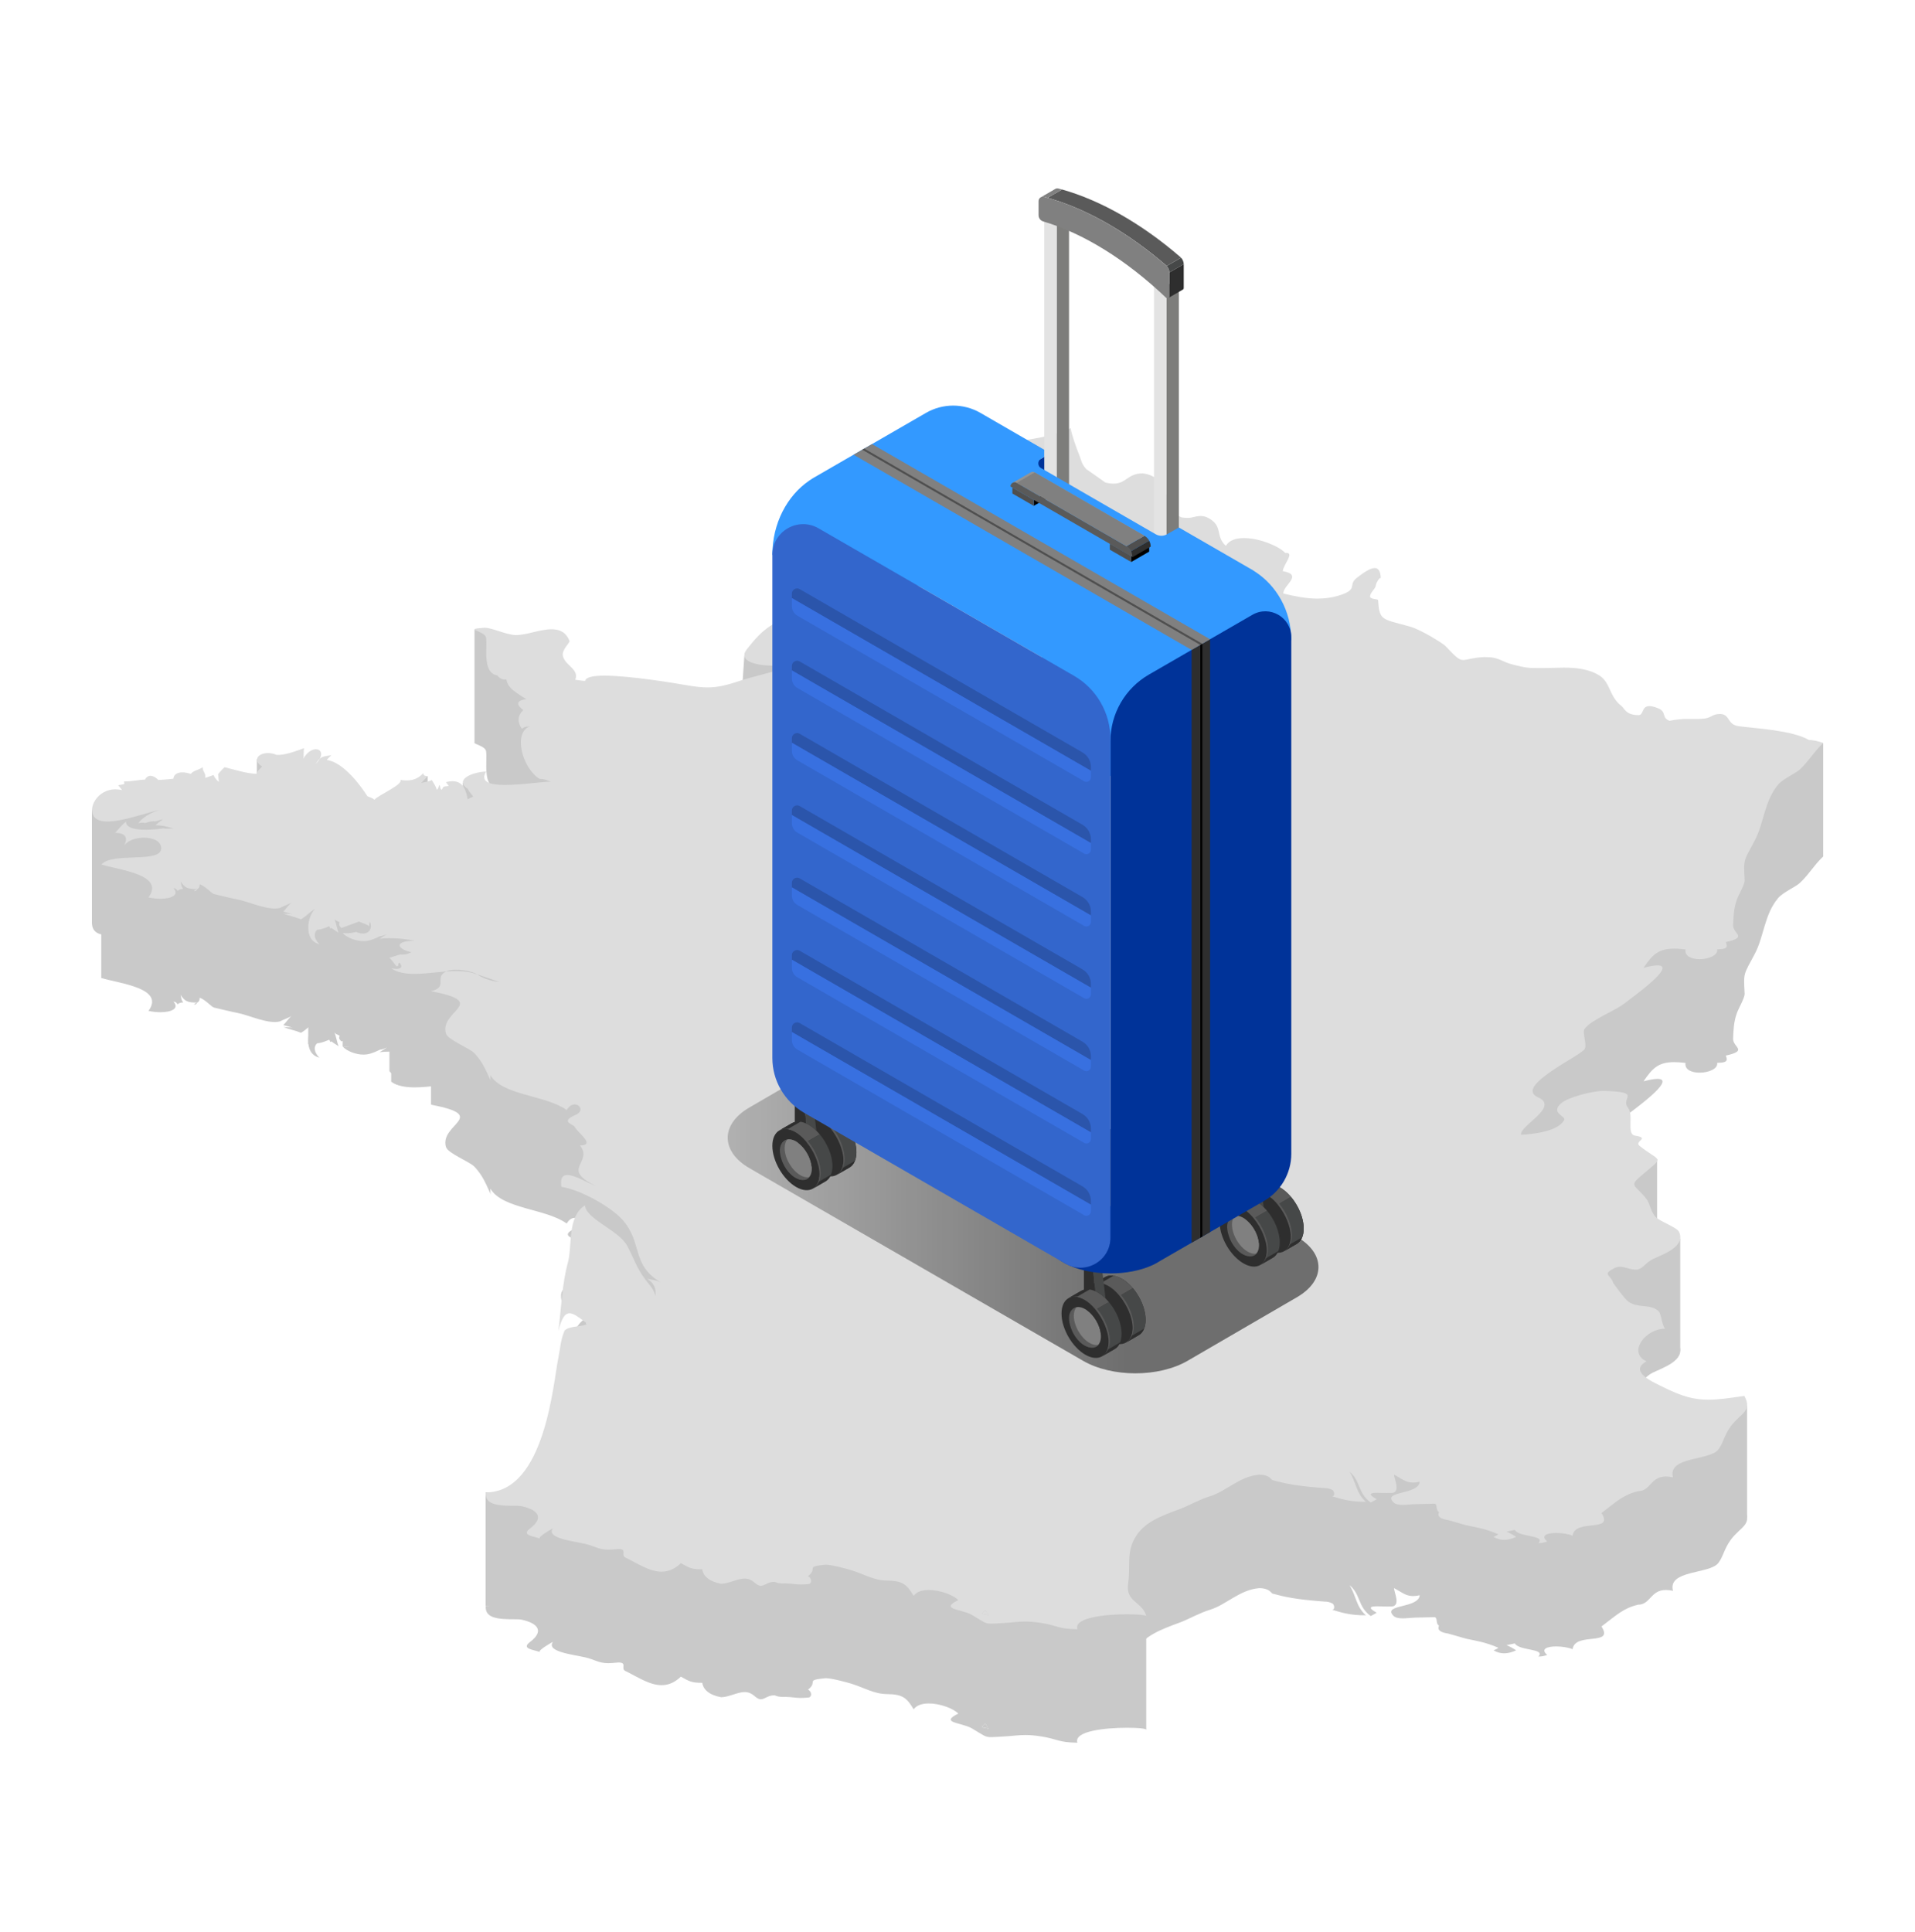 <svg width="115" height="116" viewBox="0 0 115 116" fill="none" xmlns="http://www.w3.org/2000/svg">
<path d="M99.512 69.595V74.162C99.512 74.162 95.531 72.886 95.531 72.435C95.531 71.984 95.903 70.335 95.903 70.335L99.512 69.595Z" fill="#C9C9C9"/>
<path d="M29.162 96.422V89.609H32.087C32.087 89.609 34.746 89.98 34.877 90.166C35.008 90.352 35.408 91.682 35.408 91.682V93.018L33.069 95.854L31.075 96.544L29.162 96.422Z" fill="#C9C9C9"/>
<path d="M5.52 48.648V55.495L13.057 55.443C13.057 55.443 14.918 52.901 14.918 52.795C14.918 52.69 13.802 49.791 13.775 49.58C13.747 49.368 12.526 47.878 12.526 47.878L5.522 48.648H5.52Z" fill="#C9C9C9"/>
<path d="M6.914 56.82V50.008L13.241 51.687L13.586 55.107L13.188 56.82C13.188 56.82 9.175 56.915 9.041 56.94C8.908 56.965 6.911 56.82 6.911 56.82H6.914Z" fill="#C9C9C9"/>
<path d="M6.081 58.725V51.912L10.217 52.05L12.816 53.352L13.08 56.036C13.08 56.036 12.31 57.683 11.486 57.95C10.663 58.216 8.961 58.755 8.88 58.725C8.8 58.695 6.079 58.725 6.079 58.725H6.081Z" fill="#C9C9C9"/>
<path d="M109.487 51.427V44.614C109.487 44.614 105.418 45.247 104.965 45.406C104.514 45.564 103.024 47.478 103.024 47.478L101.835 49.992C101.835 49.992 101.775 52.184 103.608 52.184C105.441 52.184 109.484 51.429 109.484 51.429L109.487 51.427Z" fill="#C9C9C9"/>
<path d="M104.915 91.118V84.406C104.915 84.406 99.254 86.364 99.013 86.416C98.771 86.469 96.407 87.905 96.407 87.905C96.407 87.905 95.597 90.787 95.901 91.118C96.204 91.449 104.912 91.118 104.912 91.118H104.915Z" fill="#C9C9C9"/>
<path d="M44.7 39.384L44.526 41.923C44.526 41.923 47.769 42.243 48.219 42.082C48.67 41.921 49.521 40.594 49.788 40.088C50.055 39.582 49.098 38.386 49.098 38.386L44.703 39.382L44.7 39.384Z" fill="#C9C9C9"/>
<path d="M100.901 81.101V74.376C100.901 74.376 95.717 74.588 95.558 74.668C95.399 74.749 94.203 75.837 94.203 75.837C94.203 75.837 94.07 79.424 94.203 79.638C94.337 79.852 96.089 81.472 97.101 81.472C98.113 81.472 100.903 81.099 100.903 81.099L100.901 81.101Z" fill="#C9C9C9"/>
<path d="M28.495 37.799V44.612L31.455 45.507C31.455 45.507 33.157 45.421 33.256 45.357C33.355 45.293 33.115 44.598 33.115 44.598L33.028 41.399C33.028 41.399 32.014 39.927 31.981 39.828C31.949 39.729 30.017 38.386 30.017 38.386L28.497 37.797L28.495 37.799Z" fill="#C9C9C9"/>
<path d="M68.835 103.848V97.036L66.268 96.891C66.268 96.891 65.817 96.121 65.895 98.777C65.973 101.433 66.134 102.126 66.134 102.126L66.56 102.871L68.835 103.851V103.848Z" fill="#C9C9C9"/>
<path d="M27.793 47.009V48.86H28.936L29.803 47.936L29.737 47.177L27.793 47.009Z" fill="#C9C9C9"/>
<path d="M25.684 46.602V48.092H25.008L25.139 47.177L25.346 46.816L25.684 46.602Z" fill="#C9C9C9"/>
<path d="M15.426 45.59V47.062H16.843C16.843 47.062 17.022 47.161 17.073 46.521C17.123 45.882 17.073 45.981 17.073 45.981L15.426 45.59Z" fill="#C9C9C9"/>
<path d="M18.511 55.827V62.717C18.511 62.717 19.594 61.376 19.644 61.342C19.695 61.307 19.776 60.312 19.776 60.312V58.789L18.511 55.824V55.827Z" fill="#C9C9C9"/>
<path d="M20.578 62.842V56.029C20.578 56.029 23.568 60.022 23.552 60.087C23.536 60.151 22.979 61.788 22.947 62C22.915 62.212 22.439 62.966 22.439 62.966L20.578 62.842Z" fill="#C9C9C9"/>
<path d="M23.386 64.314V61.441L25.058 61.95C25.058 61.95 25.417 62.474 25.516 62.718C25.615 62.962 25.712 63.569 25.712 63.649C25.712 63.73 25.532 64.353 25.465 64.401C25.399 64.45 25.04 64.664 25.04 64.664C25.04 64.664 24.81 64.894 24.73 64.926C24.649 64.958 23.819 65.121 23.819 65.121L23.492 64.947V64.385L23.384 64.312L23.386 64.314Z" fill="#C9C9C9"/>
<path d="M19.032 62.644C19.032 62.644 19.028 62.644 19.026 62.642C19.03 62.642 19.035 62.642 19.037 62.642C19.037 62.642 19.035 62.644 19.032 62.644Z" fill="#C9C9C9"/>
<path d="M21.953 62.308C21.88 62.287 21.788 62.266 21.654 62.255C21.758 62.26 21.857 62.28 21.953 62.308Z" fill="#C9C9C9"/>
<path d="M59.16 103.494C59.239 103.57 59.34 103.793 59.384 103.823C59.19 103.692 58.74 103.835 59.16 103.494Z" fill="#C9C9C9"/>
<path d="M108.613 51.248C108.891 51.248 109.262 51.34 109.489 51.427C108.93 51.954 108.588 52.566 108.072 53.03C107.806 53.272 107.072 53.58 106.775 53.934C105.94 54.939 105.938 56.225 105.379 57.278C104.703 58.553 104.696 58.378 104.77 59.663C104.783 59.907 104.42 60.521 104.312 60.811C104.105 61.358 104.1 61.89 104.077 62.361C104.05 62.895 105.016 63.079 103.636 63.387C103.771 63.686 103.716 63.819 103.121 63.819C103.18 64.181 102.603 64.411 102.065 64.411C101.596 64.411 101.156 64.238 101.218 63.826C100.961 63.794 100.738 63.778 100.54 63.778C99.567 63.778 99.222 64.165 98.698 64.93C99.084 64.829 99.358 64.783 99.54 64.783C100.738 64.783 97.982 66.727 97.568 67.056C96.975 67.529 95.574 68.028 95.156 68.599C95.002 68.804 95.333 69.581 95.153 69.82C94.818 70.271 90.903 72.063 92.364 72.707C93.684 73.289 91.216 74.425 91.347 74.956C92.163 74.91 93.559 74.742 93.93 74.075C94.068 73.829 93.09 73.668 93.73 73.082C94.146 72.698 95.646 72.32 96.296 72.32C98.686 72.385 97.279 72.73 97.764 73.33C98.13 73.785 97.66 74.919 98.18 75.004C99.144 75.161 98.104 75.336 98.463 75.623C99.691 76.605 99.981 76.216 98.686 77.304C97.759 78.082 98.146 77.884 98.873 78.806C99.1 79.098 99.114 79.545 99.42 79.887C99.652 80.145 100.708 80.515 100.83 80.782C101.246 81.684 99.834 82.139 99.261 82.42C98.84 82.624 98.682 82.965 98.339 83.052C98.074 83.066 97.927 83.02 97.773 82.974C97.619 82.928 97.456 82.882 97.29 82.882C97.171 82.882 97.051 82.905 96.929 82.969C96.188 83.363 96.722 83.344 96.878 83.85C96.885 83.876 97.58 84.839 97.794 84.982C98.426 85.4 99.084 85.078 99.609 85.557C99.765 85.699 99.786 86.359 99.993 86.601C98.817 86.59 97.725 88.027 98.875 88.561C97.752 89.191 99.369 89.849 99.885 90.109C101.007 90.674 101.747 90.863 102.589 90.863C103.196 90.863 103.859 90.764 104.751 90.638C105.26 91.558 104.517 91.677 103.944 92.452C103.528 93.013 103.479 93.501 103.176 93.871C102.638 94.525 100.131 94.274 100.466 95.525C100.305 95.49 100.165 95.474 100.041 95.474C99.576 95.474 99.346 95.695 99.137 95.916C98.93 96.137 98.741 96.358 98.369 96.358C97.472 96.574 97.067 96.992 96.172 97.666C96.954 98.876 94.576 97.97 94.436 99.032C94.185 98.924 93.799 98.865 93.456 98.865C92.913 98.865 92.488 99.016 92.915 99.375C92.759 99.433 92.587 99.474 92.386 99.474C92.835 98.975 91.232 99.141 90.967 98.683C90.967 98.683 90.514 98.779 90.473 98.786C90.602 98.835 90.947 99.023 91.046 99.099C90.797 99.214 90.56 99.279 90.328 99.279C90.114 99.279 89.903 99.223 89.691 99.099C89.801 99.06 89.898 99.01 89.983 98.945C89.148 98.589 88.695 98.543 88.026 98.395C88.033 98.395 86.965 98.092 86.965 98.092C86.13 97.968 86.453 97.627 86.406 97.604C86.216 97.51 86.338 97.179 86.17 97.107C84.969 97.128 84.824 97.14 84.677 97.153C84.53 97.165 84.38 97.179 84.24 97.179C83.996 97.179 83.78 97.142 83.656 97.002C83.039 96.325 85.188 96.588 85.257 95.79C85.107 95.824 84.978 95.84 84.863 95.84C84.415 95.84 84.171 95.608 83.713 95.359C83.72 95.622 84.129 96.429 83.573 96.466C83.302 96.47 83.186 96.466 83.069 96.463C82.95 96.459 82.828 96.454 82.72 96.454C82.322 96.454 82.089 96.512 82.674 96.841C82.655 96.847 82.347 97.036 82.312 97.036C81.528 96.473 81.715 95.727 81.041 95.185C81.445 95.822 81.427 96.468 82.027 96.995C81.025 97.002 80.498 96.808 79.994 96.661C80.183 96.668 80.137 96.351 80.013 96.284C79.847 96.194 79.695 96.171 79.543 96.171C77.791 96.043 77.14 95.886 76.418 95.693C76.344 95.674 76.247 95.364 75.613 95.364C74.46 95.458 73.616 96.367 72.696 96.65C72.029 96.854 71.369 97.234 70.898 97.411C69.706 97.853 68.685 98.214 68.142 99.184C67.638 100.081 67.901 100.902 67.751 101.871C67.57 103.046 68.602 102.975 68.835 103.851C68.821 103.796 68.329 103.748 67.689 103.748C66.39 103.748 64.471 103.941 64.699 104.645C63.533 104.631 63.524 104.426 62.537 104.27C62.135 104.205 61.833 104.185 61.566 104.185C61.123 104.185 60.782 104.247 60.242 104.274C59.89 104.293 59.671 104.311 59.513 104.311C59.145 104.311 59.089 104.212 58.374 103.791C57.751 103.423 56.392 103.469 57.546 102.897C57.263 102.595 56.456 102.289 55.777 102.289C55.393 102.289 55.051 102.386 54.867 102.639C54.462 101.979 54.239 101.733 53.266 101.726C52.479 101.719 51.923 101.349 51.12 101.1C50.917 101.038 49.963 100.771 49.584 100.771C48.295 100.898 49.167 100.958 48.519 101.464C48.611 101.459 48.852 101.779 48.594 101.928C48.135 101.977 47.932 101.956 47.734 101.935C47.534 101.914 47.336 101.894 47.185 101.894C46.681 101.917 46.573 101.804 46.504 101.799C46.292 101.799 46.157 101.859 46.035 101.919C45.913 101.979 45.8 102.039 45.683 102.039C45.328 102.009 45.264 101.604 44.698 101.604C44.287 101.611 43.739 101.914 43.302 101.914C42.573 101.779 42.233 101.448 42.173 101.05C41.524 101.05 41.398 100.962 40.887 100.679C40.501 101.052 40.114 101.19 39.73 101.19C38.992 101.19 38.261 100.679 37.554 100.339C37.253 100.194 37.693 99.828 37.141 99.828C36.749 99.863 36.635 99.87 36.529 99.87C35.938 99.87 35.701 99.644 35.126 99.516C34.424 99.355 32.764 99.18 33.21 98.589C33.184 98.586 32.237 99.134 32.425 99.2C32.023 99.055 31.287 99.007 31.825 98.6C32.706 97.938 32.288 97.466 31.322 97.257C31.234 97.239 31.112 97.234 30.972 97.234C29.849 97.239 29.118 97.165 29.169 96.429C32.731 96.443 33.221 89.839 33.527 88.363C33.658 87.733 33.651 87.335 33.888 86.751C34.042 86.371 35.556 86.509 35.16 86.212C34.742 85.897 34.44 85.674 34.201 85.674C33.927 85.674 33.732 85.962 33.529 86.73C33.711 85.371 33.743 83.954 34.107 82.613C34.376 81.633 34.049 79.874 35.133 79.19C35.172 80.007 37.152 80.695 37.644 81.589C38.063 82.351 38.215 82.935 38.757 83.65C38.978 83.94 39.298 84.262 39.349 84.637C39.429 84.218 39.289 83.864 38.865 83.602C39.176 83.678 39.395 83.673 39.682 83.818C37.893 82.76 38.615 81.47 37.396 80.076C36.729 79.31 34.891 78.259 33.716 78.082C33.628 77.548 33.794 77.371 34.075 77.371C34.546 77.371 35.34 77.877 35.795 78.034C33.608 76.992 35.652 76.644 34.831 75.593C35.818 75.593 34.652 74.795 34.523 74.496C34.443 74.308 33.582 74.186 34.574 73.755C35.068 73.542 34.84 73.132 34.509 73.132C34.353 73.132 34.171 73.224 34.033 73.47C32.777 72.564 30.165 72.601 29.449 71.373C29.445 71.467 29.449 71.642 29.472 71.715C29.192 71.129 29.005 70.602 28.497 70.064C28.194 69.742 26.896 69.261 26.781 68.873C26.372 67.488 29.44 67.021 25.887 66.333C26.942 66.073 26.057 65.528 26.784 65.151C27.03 65.133 27.239 65.126 27.425 65.126C27.922 65.126 28.253 65.19 28.681 65.326C28.849 65.499 29.419 65.717 30.001 65.788C29.415 65.586 29.019 65.434 28.681 65.326C28.453 65.188 27.874 65.041 27.372 65.041C27.156 65.041 26.954 65.068 26.807 65.142C26.627 65.165 26.455 65.179 26.262 65.197C25.866 65.234 25.378 65.294 24.902 65.294C24.373 65.294 23.86 65.22 23.499 64.958C23.64 64.983 23.75 64.993 23.846 64.993C24.316 64.949 23.991 64.645 23.994 64.62C23.86 64.691 23.989 64.815 23.823 64.845C23.688 64.707 23.543 64.482 23.391 64.323C23.835 64.201 23.955 64.13 24.063 64.13C24.424 64.162 24.622 64.022 24.709 63.994C23.817 63.801 23.644 63.307 24.916 63.307C24.477 63.215 23.895 63.148 23.377 63.148C23.17 63.148 22.973 63.159 22.798 63.182C23.03 63.04 23.14 62.966 23.242 62.9C23.182 62.922 22.968 63.028 22.828 63.028C22.372 63.249 22.112 63.327 21.827 63.327C21.369 63.327 20.845 63.127 20.585 62.849C21.135 62.865 21.139 62.821 21.383 62.775C21.542 62.842 21.68 62.872 21.797 62.872C22.211 62.872 22.37 62.508 22.211 62.15C22.154 62.361 22.184 62.428 22.179 62.428C21.857 62.239 21.65 62.212 21.551 62.147C21.471 62.196 20.854 62.4 20.505 62.538C20.298 62.334 20.38 62.301 20.399 62.193C20.261 62.122 20.132 62.09 20.077 61.982C20.201 62.255 20.231 62.6 20.339 62.826C20.187 62.722 20.086 62.676 19.907 62.534C19.766 62.612 19.867 62.538 19.769 62.435C19.318 62.623 19.171 62.64 19.044 62.647C18.837 62.828 18.832 63.162 19.177 63.509C18.186 63.272 18.474 61.77 18.931 61.386C18.623 61.552 18.474 61.775 18.078 62.016C17.745 61.881 17.324 61.798 17.011 61.669C17.183 61.697 17.363 61.669 17.572 61.713C17.448 61.678 17.158 61.586 17.011 61.554C17.17 61.411 17.298 61.184 17.508 61.004C17.289 61.149 17.048 61.204 16.813 61.333C16.1 61.52 14.941 60.947 14.237 60.818C13.858 60.747 13.283 60.599 12.857 60.503C12.696 60.466 12.342 60.029 11.992 59.912C11.988 60.105 11.923 60.163 11.847 60.199C11.24 60.209 11.093 60.114 10.842 59.732C10.895 59.875 10.856 60.022 11.006 60.192C10.884 60.192 10.704 60.238 10.672 60.31C10.546 60.174 10.594 60.174 10.41 60.144C10.785 60.537 10.329 60.781 9.637 60.781C9.414 60.781 9.168 60.756 8.917 60.703C9.911 59.344 7.238 59.07 6.088 58.727C6.741 57.968 9.63 58.665 9.678 57.78C9.701 57.329 9.195 57.115 8.65 57.115C8.177 57.115 7.673 57.276 7.464 57.582C7.675 57.138 7.581 56.841 6.921 56.823C7.263 56.439 7.181 56.503 7.565 56.144C7.556 56.529 8.114 56.639 8.738 56.639C9.117 56.639 9.52 56.597 9.833 56.551C9.885 56.586 10.184 56.572 10.433 56.554C10.03 56.48 9.895 56.379 9.336 56.365C9.476 56.239 9.607 56.138 9.78 56.018C9.605 56.036 9.506 56.098 9.338 56.138C9.177 56.108 8.977 56.149 8.683 56.246C8.655 56.193 8.489 56.211 8.305 56.246C8.593 55.873 9.051 55.608 9.623 55.436C8.775 55.622 7.381 56.144 6.456 56.144C6.113 56.144 5.835 56.073 5.674 55.885C5.221 55.353 5.854 54.21 6.928 54.21C7.059 54.21 7.194 54.226 7.337 54.263C7.339 54.256 7.112 53.989 7.098 53.964C7.597 53.893 7.447 53.89 7.452 53.739C7.981 53.741 8.315 53.635 8.708 53.628C8.777 53.486 8.894 53.401 9.037 53.401C9.172 53.401 9.333 53.474 9.508 53.647C9.752 53.642 10.18 53.603 10.41 53.578C10.435 53.318 10.649 53.194 10.948 53.194C11.1 53.194 11.27 53.226 11.452 53.285C11.696 53.032 11.834 53.108 12.174 52.881C12.156 53.15 12.374 53.219 12.321 53.525C12.406 53.509 12.749 53.373 12.825 53.352C12.882 53.46 12.908 53.564 13.142 53.769C13.124 53.647 13.122 53.472 13.099 53.297C13.234 53.136 13.317 53.037 13.485 52.885C14.226 53.062 14.75 53.251 15.396 53.281C15.571 52.959 15.523 53.09 15.739 52.842C15.136 52.458 15.516 52.034 16.093 52.034C16.256 52.034 16.434 52.066 16.611 52.145C17.112 52.175 17.786 51.91 18.264 51.74C18.207 51.928 18.271 52.223 18.205 52.389C18.435 51.974 18.743 51.804 18.971 51.804C19.237 51.804 19.396 52.037 19.201 52.382C19.125 52.448 19.049 52.545 18.959 52.685C19.069 52.577 19.148 52.476 19.201 52.382C19.382 52.218 19.557 52.221 19.902 52.163C19.847 52.211 19.706 52.343 19.626 52.448C20.656 52.589 21.721 54.084 22.064 54.626C22.2 54.693 22.372 54.716 22.478 54.84C22.768 54.53 24.21 53.929 24.047 53.647C24.178 53.667 24.302 53.679 24.419 53.679C24.817 53.679 25.144 53.548 25.42 53.239C25.443 53.396 25.503 53.41 25.689 53.417C25.578 53.532 25.42 53.697 25.298 53.828C25.358 53.803 25.73 53.759 25.935 53.656C26.045 53.854 26.183 54.031 26.227 54.24C26.374 54.132 26.303 54.058 26.399 53.95C26.427 53.978 26.425 54.233 26.535 54.233C26.646 53.989 26.652 54.056 26.945 54.012C26.951 53.987 26.784 53.81 26.784 53.778C26.928 53.741 27.055 53.722 27.17 53.722C27.853 53.722 28 54.346 28.09 54.829C28.111 54.771 28.348 54.675 28.417 54.659C28.357 54.518 28.175 54.392 28.095 54.192C27.271 53.644 28.315 53.18 29.196 53.143C28.803 53.782 29.447 53.948 30.335 53.948C30.818 53.948 31.374 53.9 31.873 53.849C32.377 53.798 32.826 53.75 33.086 53.75C32.77 53.642 32.699 53.596 32.393 53.58C31.358 52.922 30.795 50.801 31.828 50.427C31.639 50.473 31.6 50.394 31.335 50.574C31.062 50.169 31.078 49.787 31.425 49.451C31.048 49.171 30.933 48.886 31.602 48.798C30.712 48.237 30.494 48.051 30.408 47.614C30.073 47.68 29.882 47.379 29.861 47.37C28.936 47.216 29.291 45.666 29.187 45.1C29.109 44.674 27.74 44.601 29.095 44.509C29.567 44.509 30.349 44.92 30.963 44.948C31.315 44.948 31.669 44.863 32.032 44.776C32.398 44.688 32.777 44.601 33.122 44.601C33.589 44.601 33.989 44.762 34.201 45.307C34.238 45.403 33.718 45.829 33.803 46.204C33.932 46.786 34.806 46.995 34.544 47.634C34.758 47.653 34.932 47.699 35.149 47.699C35.176 47.471 35.634 47.386 36.299 47.386C37.835 47.386 40.485 47.83 41.283 47.968C41.759 48.051 42.138 48.092 42.49 48.092C43.127 48.092 43.677 47.952 44.563 47.655C45.42 47.368 47.277 47.027 47.941 46.51C47.638 46.684 47.019 46.783 46.4 46.783C45.352 46.783 44.31 46.496 44.848 45.806C45.825 44.552 46.449 44.065 48.484 43.497C50.044 43.062 52.778 43.101 53.963 42.181C54.724 41.59 55.828 40.325 56.888 40.325C57.07 40.325 57.252 40.362 57.429 40.447C57.309 40.263 57.415 40.337 57.371 40.205C56.541 40.031 55.849 39.037 56.946 38.871C56.615 38.664 56.244 34.729 56.849 34.391C59.039 33.167 62.155 33.545 64.294 32.523C64.356 32.94 64.674 33.798 64.766 34.021C64.982 34.543 64.901 34.596 65.235 34.989C65.258 34.989 66.367 35.785 66.38 35.789C66.574 35.838 66.735 35.856 66.873 35.856C67.257 35.856 67.468 35.702 67.696 35.548C67.926 35.394 68.17 35.24 68.618 35.24C70.348 35.442 69.833 37.365 70.948 37.885C71.36 37.942 71.5 37.908 71.645 37.871C71.79 37.836 71.942 37.8 72.1 37.8C72.248 37.8 72.404 37.83 72.57 37.922C73.478 38.421 72.954 38.993 73.616 39.591C73.809 39.255 74.221 39.124 74.702 39.124C75.626 39.124 76.804 39.605 77.183 40.019C77.791 39.952 77.091 40.679 77.029 41.107C78.292 41.342 77.064 41.93 77.064 42.453C77.761 42.623 78.432 42.761 79.111 42.761C79.585 42.761 80.063 42.694 80.553 42.526C81.553 42.181 80.942 41.937 81.473 41.519C81.935 41.155 82.303 40.925 82.554 40.925C82.775 40.925 82.904 41.105 82.92 41.523C82.828 41.473 82.632 41.855 82.625 41.942C82.612 42.176 82.29 42.374 82.276 42.623C82.266 42.816 82.752 42.765 82.759 42.857C82.841 44.083 82.97 43.973 84.64 44.431C85.383 44.635 86.689 45.486 86.791 45.592C87.432 46.273 87.614 46.445 87.874 46.445C88.104 46.445 88.396 46.31 89.121 46.27C90.087 46.264 90.075 46.528 90.875 46.728C91.621 46.914 91.779 46.928 92.2 46.928C92.43 46.928 92.58 46.928 92.771 46.928C93.003 46.928 93.164 46.924 93.334 46.917C93.513 46.912 93.704 46.905 93.904 46.905C94.634 46.905 95.462 46.981 96.092 47.407C96.706 47.825 96.651 48.644 97.352 49.189C97.58 49.366 97.612 49.743 98.394 49.757C98.56 49.757 98.601 49.622 98.663 49.486C98.725 49.35 98.806 49.215 99.047 49.215C99.174 49.215 99.344 49.251 99.579 49.348C100.098 49.559 99.772 49.925 100.257 50.095C101.06 49.944 101.467 49.987 101.849 49.987C101.982 49.987 102.113 49.983 102.244 49.974C102.808 49.937 102.773 49.686 103.311 49.686C103.919 49.716 103.7 50.33 104.427 50.422C105.531 50.565 107.601 50.666 108.624 51.243L108.613 51.248ZM59.161 103.497C58.74 103.837 59.188 103.695 59.384 103.826C59.34 103.796 59.239 103.573 59.161 103.497Z" fill="#C9C9C9"/>
<path d="M11.652 60.312C11.705 60.246 11.776 60.227 11.838 60.197C11.85 60.197 11.859 60.197 11.87 60.197C11.817 60.197 11.826 60.317 11.684 60.317C11.672 60.317 11.663 60.317 11.649 60.317L11.652 60.312Z" fill="#C9C9C9"/>
<path d="M25.884 66.326V64.65C25.884 64.65 28.232 64.093 28.297 64.125C28.361 64.158 30.358 65.664 30.358 65.664C30.358 65.664 30.7 66.106 30.569 66.237C30.438 66.368 29.881 66.662 29.881 66.662L25.882 66.326H25.884Z" fill="#C9C9C9"/>
<path d="M19.032 55.832C19.032 55.832 19.028 55.832 19.025 55.83C19.03 55.83 19.035 55.83 19.037 55.83C19.037 55.83 19.035 55.832 19.032 55.832Z" fill="#DDDDDD"/>
<path d="M21.953 55.496C21.88 55.476 21.788 55.455 21.654 55.443C21.758 55.448 21.857 55.469 21.953 55.496Z" fill="#DDDDDD"/>
<path d="M59.16 96.683C59.239 96.758 59.34 96.982 59.384 97.011C59.19 96.88 58.74 97.023 59.16 96.683Z" fill="#DDDDDD"/>
<path d="M108.613 44.433C108.891 44.433 109.261 44.525 109.489 44.613C108.93 45.139 108.587 45.751 108.072 46.216C107.805 46.457 107.072 46.766 106.775 47.12C105.94 48.125 105.938 49.41 105.379 50.464C104.703 51.738 104.696 51.563 104.769 52.849C104.783 53.093 104.42 53.707 104.312 53.997C104.105 54.544 104.1 55.075 104.077 55.547C104.05 56.081 105.016 56.264 103.636 56.573C103.771 56.872 103.716 57.005 103.12 57.005C103.18 57.366 102.603 57.596 102.065 57.596C101.595 57.596 101.156 57.424 101.218 57.012C100.961 56.98 100.738 56.964 100.54 56.964C99.567 56.964 99.222 57.35 98.697 58.116C99.084 58.015 99.358 57.969 99.539 57.969C100.738 57.969 97.982 59.912 97.568 60.241C96.975 60.715 95.574 61.214 95.155 61.785C95.001 61.989 95.332 62.767 95.153 63.006C94.817 63.457 90.903 65.248 92.363 65.892C93.683 66.474 91.216 67.61 91.347 68.142C92.163 68.096 93.559 67.928 93.93 67.261C94.067 67.015 93.09 66.854 93.729 66.267C94.146 65.883 95.645 65.506 96.296 65.506C98.686 65.57 97.278 65.915 97.764 66.516C98.129 66.971 97.66 68.105 98.18 68.19C99.144 68.346 98.104 68.521 98.463 68.809C99.691 69.791 99.981 69.402 98.686 70.49C97.759 71.267 98.145 71.07 98.872 71.992C99.1 72.284 99.114 72.73 99.42 73.073C99.652 73.331 100.708 73.701 100.83 73.968C101.246 74.869 99.834 75.325 99.261 75.605C98.84 75.81 98.681 76.15 98.339 76.238C98.074 76.251 97.927 76.206 97.773 76.159C97.619 76.114 97.455 76.067 97.29 76.067C97.17 76.067 97.051 76.091 96.929 76.155C96.188 76.548 96.722 76.53 96.878 77.036C96.885 77.061 97.58 78.025 97.793 78.167C98.426 78.586 99.084 78.264 99.608 78.742C99.765 78.885 99.785 79.545 99.992 79.787C98.817 79.775 97.725 81.213 98.874 81.746C97.752 82.376 99.369 83.034 99.884 83.294C101.007 83.86 101.747 84.049 102.589 84.049C103.196 84.049 103.859 83.95 104.751 83.823C105.259 84.743 104.516 84.863 103.944 85.638C103.527 86.199 103.479 86.687 103.176 87.057C102.637 87.71 100.13 87.459 100.466 88.711C100.305 88.676 100.165 88.66 100.041 88.66C99.576 88.66 99.346 88.881 99.137 89.102C98.93 89.322 98.741 89.543 98.368 89.543C97.472 89.759 97.067 90.178 96.172 90.852C96.954 92.062 94.576 91.156 94.436 92.218C94.185 92.11 93.798 92.05 93.456 92.05C92.913 92.05 92.487 92.202 92.915 92.561C92.759 92.618 92.586 92.66 92.386 92.66C92.835 92.161 91.232 92.326 90.967 91.868C90.967 91.868 90.514 91.965 90.473 91.972C90.601 92.02 90.946 92.209 91.045 92.285C90.797 92.4 90.56 92.464 90.328 92.464C90.114 92.464 89.902 92.409 89.691 92.285C89.801 92.246 89.898 92.195 89.983 92.131C89.148 91.774 88.695 91.728 88.025 91.581C88.032 91.581 86.965 91.277 86.965 91.277C86.13 91.153 86.452 90.813 86.406 90.79C86.215 90.695 86.337 90.364 86.169 90.293C84.969 90.314 84.824 90.325 84.677 90.339C84.529 90.35 84.38 90.364 84.24 90.364C83.996 90.364 83.78 90.328 83.655 90.187C83.039 89.511 85.187 89.773 85.256 88.975C85.107 89.01 84.978 89.026 84.863 89.026C84.414 89.026 84.171 88.793 83.713 88.545C83.72 88.807 84.129 89.615 83.573 89.651C83.301 89.656 83.186 89.651 83.069 89.649C82.949 89.644 82.827 89.64 82.719 89.64C82.321 89.64 82.089 89.697 82.673 90.026C82.655 90.033 82.347 90.222 82.312 90.222C81.528 89.658 81.714 88.913 81.04 88.37C81.445 89.007 81.427 89.654 82.027 90.18C81.024 90.187 80.498 89.994 79.994 89.847C80.182 89.854 80.136 89.536 80.012 89.47C79.847 89.38 79.695 89.357 79.543 89.357C77.79 89.228 77.139 89.072 76.417 88.879C76.344 88.86 76.247 88.55 75.612 88.55C74.46 88.644 73.616 89.552 72.696 89.835C72.029 90.04 71.369 90.419 70.897 90.597C69.706 91.038 68.685 91.399 68.142 92.37C67.638 93.267 67.9 94.088 67.751 95.056C67.569 96.232 68.602 96.16 68.834 97.037C68.82 96.981 68.328 96.933 67.689 96.933C66.389 96.933 64.471 97.126 64.699 97.83C63.533 97.816 63.523 97.612 62.537 97.455C62.134 97.391 61.833 97.37 61.566 97.37C61.122 97.37 60.782 97.432 60.241 97.46C59.889 97.478 59.671 97.497 59.512 97.497C59.144 97.497 59.089 97.398 58.374 96.977C57.751 96.609 56.391 96.655 57.546 96.082C57.263 95.781 56.456 95.475 55.777 95.475C55.393 95.475 55.05 95.572 54.866 95.825C54.462 95.164 54.238 94.918 53.266 94.911C52.479 94.904 51.922 94.534 51.12 94.286C50.917 94.224 49.963 93.957 49.583 93.957C48.295 94.083 49.167 94.143 48.518 94.649C48.61 94.645 48.852 94.964 48.594 95.114C48.134 95.162 47.932 95.141 47.734 95.121C47.534 95.1 47.336 95.079 47.184 95.079C46.681 95.102 46.572 94.99 46.504 94.985C46.292 94.985 46.156 95.045 46.034 95.105C45.912 95.164 45.8 95.224 45.682 95.224C45.328 95.194 45.264 94.79 44.698 94.79C44.286 94.796 43.739 95.1 43.302 95.1C42.573 94.964 42.232 94.633 42.173 94.235C41.524 94.235 41.398 94.148 40.887 93.865C40.501 94.237 40.114 94.376 39.73 94.376C38.992 94.376 38.26 93.865 37.554 93.525C37.253 93.38 37.692 93.014 37.14 93.014C36.749 93.048 36.634 93.055 36.528 93.055C35.937 93.055 35.7 92.83 35.125 92.701C34.424 92.54 32.763 92.365 33.209 91.774C33.184 91.772 32.237 92.319 32.425 92.386C32.023 92.241 31.287 92.193 31.825 91.786C32.706 91.123 32.287 90.652 31.321 90.442C31.234 90.424 31.112 90.419 30.972 90.419C29.849 90.424 29.118 90.35 29.168 89.615C32.731 89.628 33.221 83.025 33.527 81.548C33.658 80.918 33.651 80.52 33.888 79.936C34.042 79.557 35.556 79.695 35.16 79.398C34.741 79.083 34.44 78.86 34.201 78.86C33.927 78.86 33.732 79.147 33.529 79.915C33.711 78.556 33.743 77.139 34.106 75.798C34.376 74.819 34.049 73.059 35.132 72.376C35.171 73.192 37.152 73.88 37.644 74.775C38.062 75.536 38.214 76.12 38.757 76.836C38.978 77.126 39.298 77.448 39.348 77.822C39.429 77.404 39.288 77.05 38.865 76.787C39.176 76.863 39.394 76.859 39.682 77.004C37.892 75.946 38.614 74.655 37.395 73.261C36.728 72.496 34.891 71.445 33.715 71.267C33.628 70.734 33.794 70.557 34.074 70.557C34.546 70.557 35.339 71.063 35.795 71.219C33.607 70.177 35.652 69.83 34.831 68.779C35.818 68.779 34.652 67.981 34.523 67.682C34.442 67.493 33.582 67.371 34.573 66.941C35.068 66.727 34.84 66.318 34.509 66.318C34.353 66.318 34.171 66.41 34.033 66.656C32.777 65.75 30.164 65.787 29.449 64.558C29.444 64.653 29.449 64.827 29.472 64.901C29.191 64.314 29.005 63.788 28.497 63.25C28.193 62.928 26.896 62.447 26.781 62.058C26.372 60.674 29.44 60.207 25.886 59.519C26.942 59.259 26.056 58.714 26.783 58.337C27.029 58.318 27.239 58.312 27.425 58.312C27.922 58.312 28.253 58.376 28.681 58.512C28.849 58.684 29.419 58.903 30.001 58.974C29.415 58.772 29.019 58.62 28.681 58.512C28.453 58.374 27.873 58.226 27.372 58.226C27.156 58.226 26.953 58.254 26.806 58.328C26.627 58.351 26.454 58.364 26.261 58.383C25.866 58.42 25.378 58.479 24.902 58.479C24.373 58.479 23.86 58.406 23.499 58.144C23.639 58.169 23.75 58.178 23.846 58.178C24.315 58.134 23.991 57.831 23.993 57.806C23.86 57.877 23.989 58.001 23.823 58.031C23.688 57.893 23.543 57.667 23.391 57.509C23.835 57.387 23.954 57.316 24.062 57.316C24.424 57.348 24.621 57.208 24.709 57.18C23.816 56.987 23.644 56.492 24.916 56.492C24.476 56.4 23.895 56.334 23.377 56.334C23.17 56.334 22.972 56.345 22.797 56.368C23.03 56.225 23.14 56.152 23.241 56.085C23.181 56.108 22.968 56.214 22.827 56.214C22.372 56.435 22.112 56.513 21.827 56.513C21.369 56.513 20.845 56.313 20.585 56.035C21.134 56.051 21.139 56.007 21.383 55.961C21.542 56.028 21.68 56.057 21.797 56.057C22.211 56.057 22.37 55.694 22.211 55.335C22.153 55.547 22.183 55.614 22.179 55.614C21.857 55.425 21.65 55.397 21.551 55.333C21.47 55.381 20.854 55.586 20.504 55.724C20.297 55.519 20.38 55.487 20.398 55.379C20.261 55.308 20.132 55.276 20.076 55.167C20.201 55.441 20.231 55.786 20.339 56.011C20.187 55.908 20.086 55.862 19.906 55.719C19.766 55.798 19.867 55.724 19.768 55.62C19.317 55.809 19.17 55.825 19.044 55.832C18.837 56.014 18.832 56.347 19.177 56.695C18.186 56.458 18.473 54.956 18.931 54.572C18.623 54.737 18.473 54.96 18.078 55.202C17.744 55.066 17.323 54.983 17.011 54.855C17.183 54.882 17.363 54.855 17.572 54.898C17.448 54.864 17.158 54.772 17.011 54.74C17.169 54.597 17.298 54.369 17.507 54.19C17.289 54.335 17.047 54.39 16.813 54.519C16.1 54.705 14.941 54.132 14.237 54.004C13.857 53.932 13.282 53.785 12.857 53.688C12.696 53.652 12.342 53.215 11.992 53.097C11.987 53.291 11.923 53.348 11.847 53.385C11.24 53.394 11.093 53.3 10.842 52.918C10.895 53.061 10.856 53.208 11.005 53.378C10.883 53.378 10.704 53.424 10.672 53.495C10.545 53.36 10.594 53.36 10.41 53.33C10.784 53.723 10.329 53.967 9.637 53.967C9.414 53.967 9.168 53.941 8.917 53.889C9.911 52.529 7.238 52.256 6.088 51.913C6.741 51.154 9.63 51.851 9.678 50.965C9.701 50.514 9.195 50.301 8.65 50.301C8.176 50.301 7.673 50.462 7.463 50.767C7.675 50.324 7.581 50.027 6.921 50.008C7.263 49.624 7.18 49.689 7.565 49.33C7.555 49.714 8.114 49.825 8.738 49.825C9.117 49.825 9.52 49.783 9.832 49.737C9.885 49.772 10.184 49.758 10.433 49.739C10.03 49.666 9.894 49.565 9.336 49.551C9.476 49.424 9.607 49.323 9.779 49.203C9.605 49.222 9.506 49.284 9.338 49.323C9.177 49.293 8.977 49.335 8.682 49.431C8.655 49.378 8.489 49.397 8.305 49.431C8.593 49.059 9.05 48.794 9.623 48.622C8.774 48.808 7.381 49.33 6.456 49.33C6.113 49.33 5.835 49.259 5.674 49.07C5.221 48.539 5.853 47.396 6.927 47.396C7.059 47.396 7.194 47.412 7.337 47.449C7.339 47.442 7.111 47.175 7.098 47.15C7.597 47.078 7.447 47.076 7.452 46.924C7.981 46.926 8.314 46.821 8.708 46.814C8.777 46.671 8.894 46.586 9.037 46.586C9.172 46.586 9.333 46.66 9.508 46.832C9.752 46.828 10.18 46.788 10.41 46.763C10.435 46.503 10.649 46.379 10.948 46.379C11.1 46.379 11.27 46.411 11.451 46.471C11.695 46.218 11.833 46.294 12.174 46.066C12.155 46.335 12.374 46.404 12.321 46.71C12.406 46.694 12.749 46.559 12.825 46.538C12.882 46.646 12.907 46.749 13.142 46.954C13.124 46.832 13.121 46.657 13.098 46.483C13.234 46.322 13.317 46.223 13.485 46.071C14.225 46.248 14.75 46.437 15.396 46.467C15.571 46.145 15.523 46.276 15.739 46.027C15.136 45.643 15.516 45.22 16.093 45.22C16.256 45.22 16.433 45.252 16.61 45.33C17.112 45.36 17.786 45.096 18.264 44.925C18.207 45.114 18.271 45.408 18.204 45.574C18.434 45.16 18.742 44.99 18.97 44.99C19.237 44.99 19.396 45.222 19.2 45.567C19.124 45.634 19.048 45.73 18.959 45.871C19.069 45.763 19.147 45.661 19.2 45.567C19.382 45.404 19.557 45.406 19.902 45.349C19.846 45.397 19.706 45.528 19.626 45.634C20.656 45.774 21.721 47.269 22.064 47.812C22.199 47.879 22.372 47.902 22.478 48.026C22.767 47.715 24.21 47.115 24.046 46.832C24.177 46.853 24.302 46.864 24.419 46.864C24.817 46.864 25.143 46.733 25.419 46.425C25.442 46.581 25.502 46.595 25.689 46.602C25.578 46.717 25.419 46.883 25.297 47.014C25.357 46.989 25.73 46.945 25.935 46.841C26.045 47.039 26.183 47.216 26.227 47.426C26.374 47.318 26.303 47.244 26.399 47.136C26.427 47.163 26.424 47.419 26.535 47.419C26.645 47.175 26.652 47.242 26.944 47.198C26.951 47.173 26.783 46.995 26.783 46.963C26.928 46.926 27.055 46.908 27.17 46.908C27.853 46.908 28 47.531 28.09 48.014C28.11 47.957 28.347 47.86 28.416 47.844C28.357 47.704 28.175 47.577 28.094 47.377C27.271 46.83 28.315 46.365 29.196 46.328C28.803 46.968 29.447 47.133 30.334 47.133C30.817 47.133 31.374 47.085 31.873 47.035C32.377 46.984 32.825 46.936 33.085 46.936C32.77 46.828 32.699 46.782 32.393 46.766C31.358 46.108 30.794 43.987 31.827 43.612C31.639 43.658 31.599 43.58 31.335 43.759C31.061 43.355 31.077 42.973 31.425 42.637C31.047 42.356 30.933 42.071 31.602 41.984C30.712 41.423 30.493 41.236 30.408 40.799C30.072 40.866 29.881 40.565 29.861 40.556C28.936 40.401 29.29 38.851 29.187 38.285C29.109 37.86 27.74 37.786 29.095 37.694C29.566 37.694 30.348 38.106 30.962 38.134C31.314 38.134 31.669 38.048 32.032 37.961C32.398 37.874 32.777 37.786 33.122 37.786C33.589 37.786 33.989 37.947 34.201 38.492C34.238 38.589 33.718 39.014 33.803 39.389C33.932 39.971 34.806 40.181 34.544 40.82C34.757 40.838 34.932 40.884 35.148 40.884C35.176 40.657 35.634 40.572 36.298 40.572C37.835 40.572 40.484 41.016 41.282 41.154C41.759 41.236 42.138 41.278 42.49 41.278C43.127 41.278 43.677 41.137 44.562 40.841C45.42 40.553 47.276 40.213 47.941 39.695C47.637 39.87 47.019 39.969 46.4 39.969C45.351 39.969 44.309 39.681 44.847 38.992C45.825 37.738 46.448 37.25 48.484 36.682C50.043 36.248 52.778 36.287 53.962 35.367C54.724 34.776 55.828 33.511 56.888 33.511C57.07 33.511 57.251 33.547 57.428 33.633C57.309 33.449 57.415 33.522 57.371 33.391C56.541 33.216 55.848 32.223 56.946 32.057C56.614 31.85 56.244 27.915 56.849 27.577C59.038 26.353 62.155 26.73 64.294 25.709C64.356 26.125 64.674 26.983 64.766 27.206C64.982 27.728 64.901 27.781 65.235 28.175C65.258 28.175 66.366 28.97 66.38 28.975C66.573 29.023 66.734 29.042 66.872 29.042C67.256 29.042 67.468 28.888 67.696 28.733C67.926 28.579 68.169 28.425 68.618 28.425C70.348 28.628 69.832 30.55 70.948 31.07C71.36 31.128 71.5 31.093 71.645 31.056C71.79 31.022 71.942 30.985 72.1 30.985C72.247 30.985 72.404 31.015 72.569 31.107C73.478 31.606 72.954 32.179 73.616 32.777C73.809 32.441 74.221 32.31 74.701 32.31C75.626 32.31 76.804 32.791 77.183 33.205C77.79 33.138 77.091 33.865 77.029 34.293C78.292 34.527 77.064 35.116 77.064 35.638C77.76 35.808 78.432 35.946 79.111 35.946C79.584 35.946 80.063 35.88 80.553 35.712C81.553 35.367 80.941 35.123 81.473 34.704C81.935 34.341 82.303 34.111 82.554 34.111C82.775 34.111 82.903 34.29 82.919 34.709C82.827 34.658 82.632 35.04 82.625 35.127C82.611 35.362 82.289 35.56 82.275 35.808C82.266 36.002 82.751 35.951 82.758 36.043C82.841 37.269 82.97 37.158 84.64 37.616C85.383 37.821 86.689 38.672 86.79 38.778C87.432 39.458 87.614 39.631 87.874 39.631C88.104 39.631 88.396 39.495 89.12 39.456C90.086 39.449 90.075 39.714 90.875 39.914C91.62 40.1 91.779 40.114 92.2 40.114C92.43 40.114 92.579 40.114 92.77 40.114C93.003 40.114 93.164 40.109 93.334 40.102C93.513 40.098 93.704 40.091 93.904 40.091C94.633 40.091 95.461 40.167 96.091 40.592C96.706 41.011 96.65 41.83 97.352 42.375C97.58 42.552 97.612 42.929 98.394 42.943C98.559 42.943 98.601 42.807 98.663 42.672C98.725 42.536 98.805 42.4 99.047 42.4C99.174 42.4 99.344 42.437 99.578 42.533C100.098 42.745 99.772 43.111 100.257 43.281C101.06 43.129 101.467 43.173 101.848 43.173C101.982 43.173 102.113 43.168 102.244 43.159C102.808 43.122 102.773 42.872 103.311 42.872C103.918 42.901 103.7 43.516 104.427 43.608C105.531 43.75 107.601 43.851 108.624 44.429L108.613 44.433ZM59.16 96.682C58.739 97.023 59.188 96.88 59.383 97.011C59.34 96.981 59.239 96.758 59.16 96.682Z" fill="#DDDDDD"/>
<path d="M11.652 53.5C11.705 53.433 11.776 53.415 11.838 53.385C11.85 53.385 11.859 53.385 11.87 53.385C11.817 53.385 11.826 53.504 11.684 53.504C11.672 53.504 11.663 53.504 11.649 53.504L11.652 53.5Z" fill="#DDDDDD"/>
<path d="M77.864 74.257C79.606 75.262 79.615 76.89 77.885 77.895L71.321 81.711C69.591 82.716 66.778 82.718 65.037 81.711L45.011 70.149C43.27 69.144 43.263 67.513 44.993 66.508L51.557 62.692C53.287 61.687 56.097 61.687 57.838 62.692L77.864 74.254V74.257Z" fill="url(#paint0_linear_7986_221297)"/>
<path d="M65.603 77.123C65.769 77.027 65.978 77.001 66.21 77.057C66.339 77.087 66.475 77.142 66.615 77.222C67.402 77.678 68.041 78.782 68.041 79.692C68.041 79.853 68.02 79.998 67.984 80.125C67.917 80.348 67.795 80.514 67.632 80.61L68.372 80.182L68.388 80.173C68.641 80.021 68.798 79.704 68.798 79.255C68.798 78.347 68.158 77.241 67.372 76.785C66.976 76.558 66.62 76.537 66.362 76.686L65.605 77.123H65.603Z" fill="#2E2E2E"/>
<path d="M65.603 77.124L66.36 76.687C66.505 76.604 66.682 76.572 66.877 76.602L66.121 77.039C65.925 77.009 65.748 77.039 65.603 77.124Z" fill="#2E2E2E"/>
<path d="M68.386 80.174L68.37 80.183L67.629 80.611C67.77 80.528 67.878 80.395 67.949 80.215L68.706 79.778C68.635 79.958 68.524 80.091 68.386 80.174Z" fill="#2E2E2E"/>
<path d="M68.032 77.356C68.485 77.895 68.795 78.621 68.795 79.256C68.795 79.459 68.763 79.633 68.706 79.781L67.949 80.218C67.96 80.188 67.972 80.158 67.981 80.128C68.018 80.001 68.039 79.856 68.039 79.695C68.039 79.063 67.728 78.334 67.275 77.796L68.032 77.359V77.356Z" fill="#464848"/>
<path d="M66.613 77.223C66.472 77.142 66.337 77.087 66.208 77.057C66.178 77.05 66.148 77.043 66.118 77.039L66.875 76.602C67.029 76.625 67.195 76.684 67.367 76.786C67.606 76.924 67.832 77.121 68.029 77.356L67.273 77.793C67.075 77.558 66.85 77.361 66.61 77.223H66.613Z" fill="#5A5A5A"/>
<path d="M65.187 78.047C65.187 78.955 65.826 80.061 66.613 80.517C67.399 80.972 68.039 80.602 68.039 79.693C68.039 78.785 67.399 77.679 66.613 77.223C65.826 76.768 65.187 77.138 65.187 78.047Z" fill="#2E2E2E"/>
<path d="M65.987 77.028C66.76 77.103 67.374 77.89 67.694 78.532C67.958 79.068 68.216 79.932 67.795 80.471C68.361 79.886 67.984 78.794 67.641 78.212C67.314 77.665 66.7 76.984 65.987 77.025V77.028Z" fill="#5A5A5A"/>
<path d="M66.438 78.389H65.835L65.635 76.121H66.171L66.438 78.389Z" fill="#464848"/>
<path d="M65.092 76.121H65.635L65.835 78.389H65.092V76.121Z" fill="#2E2E2E"/>
<path d="M64.232 79.153C64.232 79.754 64.653 80.483 65.173 80.784C65.693 81.085 66.114 80.842 66.114 80.241C66.114 79.641 65.693 78.912 65.173 78.611C64.653 78.309 64.232 78.553 64.232 79.153Z" fill="#808080"/>
<path d="M64.646 78.493C64.545 78.609 64.485 78.783 64.485 79.009C64.485 79.609 64.906 80.338 65.426 80.639C65.621 80.752 65.803 80.789 65.953 80.757C65.782 80.948 65.497 80.973 65.173 80.784C64.653 80.483 64.232 79.754 64.232 79.154C64.232 78.779 64.398 78.542 64.646 78.491V78.493Z" fill="#5A5A5A"/>
<path d="M64.163 77.953C64.329 77.856 64.538 77.831 64.77 77.886C64.899 77.916 65.035 77.971 65.175 78.051C65.962 78.507 66.601 79.611 66.601 80.522C66.601 80.683 66.58 80.828 66.544 80.954C66.477 81.177 66.355 81.343 66.192 81.439L66.932 81.011L66.948 81.002C67.201 80.85 67.358 80.533 67.358 80.085C67.358 79.176 66.718 78.07 65.932 77.614C65.536 77.387 65.18 77.366 64.922 77.516L64.165 77.953H64.163Z" fill="#2E2E2E"/>
<path d="M64.163 77.953L64.92 77.516C65.065 77.433 65.242 77.401 65.437 77.431L64.681 77.868C64.485 77.838 64.308 77.868 64.163 77.953Z" fill="#2E2E2E"/>
<path d="M66.946 81.003L66.93 81.012L66.189 81.44C66.33 81.357 66.438 81.224 66.509 81.044L67.266 80.607C67.195 80.787 67.084 80.92 66.946 81.003Z" fill="#2E2E2E"/>
<path d="M66.592 78.186C67.045 78.724 67.356 79.451 67.356 80.085C67.356 80.288 67.323 80.463 67.266 80.61L66.509 81.047C66.521 81.017 66.532 80.987 66.541 80.957C66.578 80.831 66.599 80.686 66.599 80.525C66.599 79.892 66.288 79.163 65.835 78.625L66.592 78.188V78.186Z" fill="#464848"/>
<path d="M65.173 78.052C65.032 77.971 64.897 77.916 64.768 77.886C64.738 77.879 64.708 77.872 64.678 77.868L65.435 77.431C65.589 77.454 65.755 77.513 65.927 77.615C66.166 77.753 66.392 77.951 66.59 78.185L65.833 78.622C65.635 78.388 65.41 78.19 65.17 78.052H65.173Z" fill="#5A5A5A"/>
<path d="M63.747 78.876C63.747 79.784 64.386 80.891 65.173 81.346C65.959 81.801 66.599 81.431 66.599 80.522C66.599 79.614 65.959 78.508 65.173 78.052C64.386 77.597 63.747 77.967 63.747 78.876ZM64.232 79.156C64.232 78.556 64.653 78.312 65.173 78.614C65.693 78.915 66.114 79.644 66.114 80.244C66.114 80.844 65.693 81.088 65.173 80.787C64.653 80.486 64.232 79.757 64.232 79.156Z" fill="#2E2E2E"/>
<path d="M64.547 77.857C65.32 77.933 65.934 78.719 66.254 79.361C66.518 79.897 66.776 80.761 66.355 81.3C66.921 80.716 66.543 79.623 66.201 79.041C65.874 78.494 65.26 77.813 64.547 77.854V77.857Z" fill="#5A5A5A"/>
<path d="M64.471 78.567C63.984 78.878 64.253 79.704 64.462 80.081C64.605 80.336 64.798 80.573 65.039 80.739C65.318 80.93 65.764 81.061 65.985 80.718C65.463 81.364 64.63 80.279 64.446 79.885C64.28 79.526 64.096 78.878 64.474 78.57L64.471 78.567Z" fill="#5A5A5A"/>
<path d="M75.097 71.639C75.263 71.542 75.472 71.517 75.705 71.572C75.833 71.602 75.969 71.657 76.109 71.738C76.896 72.193 77.535 73.297 77.535 74.208C77.535 74.369 77.515 74.514 77.478 74.641C77.411 74.864 77.289 75.029 77.126 75.126L77.867 74.698L77.883 74.689C78.136 74.537 78.292 74.22 78.292 73.771C78.292 72.863 77.653 71.756 76.866 71.301C76.471 71.073 76.114 71.052 75.856 71.202L75.1 71.639H75.097Z" fill="#2E2E2E"/>
<path d="M75.097 71.639L75.854 71.203C75.999 71.12 76.176 71.088 76.372 71.117L75.615 71.554C75.419 71.525 75.242 71.554 75.097 71.639Z" fill="#2E2E2E"/>
<path d="M77.88 74.689L77.864 74.699L77.124 75.126C77.264 75.044 77.372 74.91 77.444 74.731L78.2 74.294C78.129 74.473 78.019 74.607 77.88 74.689Z" fill="#2E2E2E"/>
<path d="M77.528 71.872C77.981 72.41 78.292 73.137 78.292 73.772C78.292 73.974 78.26 74.149 78.202 74.296L77.446 74.733C77.457 74.703 77.469 74.674 77.478 74.644C77.515 74.517 77.535 74.372 77.535 74.211C77.535 73.579 77.225 72.85 76.772 72.311L77.528 71.874V71.872Z" fill="#464848"/>
<path d="M76.109 71.738C75.969 71.658 75.833 71.603 75.704 71.573C75.674 71.566 75.645 71.559 75.615 71.554L76.371 71.117C76.525 71.14 76.691 71.2 76.864 71.301C77.103 71.439 77.328 71.637 77.526 71.872L76.769 72.309C76.572 72.074 76.346 71.876 76.107 71.738H76.109Z" fill="#5A5A5A"/>
<path d="M74.683 72.562C74.683 73.471 75.323 74.577 76.109 75.032C76.896 75.488 77.535 75.118 77.535 74.209C77.535 73.3 76.896 72.194 76.109 71.739C75.323 71.283 74.683 71.654 74.683 72.562Z" fill="#2E2E2E"/>
<path d="M75.484 71.543C76.256 71.619 76.871 72.406 77.19 73.047C77.455 73.583 77.712 74.448 77.291 74.986C77.857 74.402 77.48 73.31 77.137 72.728C76.811 72.18 76.197 71.499 75.484 71.541V71.543Z" fill="#5A5A5A"/>
<path d="M75.935 72.904H75.33L75.132 70.637H75.666L75.935 72.904Z" fill="#464848"/>
<path d="M74.589 70.637H75.132L75.33 72.904H74.589V70.637Z" fill="#2E2E2E"/>
<path d="M73.727 73.671C73.727 74.271 74.148 75 74.668 75.302C75.187 75.603 75.608 75.359 75.608 74.759C75.608 74.159 75.187 73.43 74.668 73.128C74.148 72.827 73.727 73.071 73.727 73.671Z" fill="#808080"/>
<path d="M74.143 73.011C74.042 73.126 73.982 73.301 73.982 73.526C73.982 74.127 74.403 74.856 74.923 75.157C75.118 75.27 75.3 75.306 75.449 75.274C75.279 75.465 74.994 75.49 74.67 75.302C74.15 75.001 73.729 74.272 73.729 73.671C73.729 73.296 73.895 73.059 74.143 73.009V73.011Z" fill="#5A5A5A"/>
<path d="M73.658 72.47C73.823 72.374 74.033 72.348 74.265 72.403C74.394 72.433 74.529 72.489 74.67 72.569C75.456 73.024 76.096 74.128 76.096 75.039C76.096 75.2 76.075 75.345 76.038 75.472C75.972 75.695 75.85 75.86 75.686 75.957L76.427 75.529L76.443 75.52C76.696 75.368 76.852 75.051 76.852 74.602C76.852 73.694 76.213 72.587 75.426 72.132C75.031 71.904 74.674 71.884 74.417 72.033L73.66 72.47H73.658Z" fill="#2E2E2E"/>
<path d="M73.658 72.471L74.414 72.034C74.559 71.951 74.736 71.919 74.932 71.948L74.175 72.385C73.98 72.356 73.803 72.385 73.658 72.471Z" fill="#2E2E2E"/>
<path d="M76.441 75.521L76.425 75.53L75.684 75.958C75.824 75.875 75.933 75.741 76.004 75.562L76.76 75.125C76.689 75.304 76.579 75.438 76.441 75.521Z" fill="#2E2E2E"/>
<path d="M76.089 72.703C76.542 73.241 76.852 73.968 76.852 74.603C76.852 74.805 76.82 74.98 76.763 75.127L76.006 75.564C76.017 75.534 76.029 75.504 76.038 75.475C76.075 75.348 76.096 75.203 76.096 75.042C76.096 74.41 75.785 73.681 75.332 73.142L76.089 72.705V72.703Z" fill="#464848"/>
<path d="M74.67 72.569C74.529 72.489 74.394 72.433 74.265 72.404C74.235 72.397 74.205 72.39 74.175 72.385L74.932 71.948C75.086 71.971 75.252 72.031 75.424 72.132C75.663 72.27 75.889 72.468 76.087 72.703L75.33 73.14C75.132 72.905 74.907 72.707 74.668 72.569H74.67Z" fill="#5A5A5A"/>
<path d="M73.244 73.392C73.244 74.301 73.883 75.407 74.67 75.862C75.456 76.318 76.096 75.948 76.096 75.039C76.096 74.131 75.456 73.024 74.67 72.569C73.883 72.114 73.244 72.484 73.244 73.392ZM73.729 73.673C73.729 73.073 74.15 72.829 74.67 73.13C75.189 73.431 75.61 74.16 75.61 74.761C75.61 75.361 75.189 75.605 74.67 75.304C74.15 75.002 73.729 74.273 73.729 73.673Z" fill="#2E2E2E"/>
<path d="M74.044 72.374C74.817 72.45 75.431 73.237 75.751 73.878C76.015 74.414 76.273 75.279 75.852 75.817C76.418 75.233 76.041 74.141 75.698 73.559C75.371 73.011 74.757 72.331 74.044 72.372V72.374Z" fill="#5A5A5A"/>
<path d="M73.968 73.085C73.481 73.395 73.75 74.221 73.959 74.598C74.102 74.854 74.295 75.091 74.536 75.256C74.815 75.447 75.261 75.578 75.482 75.236C74.96 75.882 74.127 74.796 73.943 74.403C73.777 74.044 73.593 73.395 73.971 73.087L73.968 73.085Z" fill="#5A5A5A"/>
<path d="M48.238 67.052C48.403 66.956 48.613 66.93 48.845 66.985C48.974 67.015 49.109 67.07 49.25 67.151C50.036 67.606 50.676 68.71 50.676 69.621C50.676 69.782 50.655 69.927 50.618 70.054C50.552 70.277 50.43 70.442 50.266 70.539L51.007 70.111L51.023 70.102C51.276 69.95 51.432 69.633 51.432 69.184C51.432 68.276 50.793 67.169 50.007 66.714C49.611 66.486 49.254 66.466 48.997 66.615L48.24 67.052H48.238Z" fill="#2E2E2E"/>
<path d="M48.238 67.052L48.995 66.615C49.139 66.532 49.316 66.5 49.512 66.529L48.755 66.966C48.56 66.937 48.383 66.966 48.238 67.052Z" fill="#2E2E2E"/>
<path d="M51.021 70.102L51.005 70.111L50.264 70.539C50.404 70.456 50.513 70.323 50.584 70.143L51.341 69.706C51.269 69.885 51.159 70.019 51.021 70.102Z" fill="#2E2E2E"/>
<path d="M50.667 67.284C51.12 67.822 51.43 68.549 51.43 69.184C51.43 69.386 51.398 69.561 51.34 69.708L50.584 70.145C50.595 70.115 50.607 70.086 50.616 70.056C50.653 69.929 50.673 69.784 50.673 69.623C50.673 68.991 50.363 68.262 49.91 67.724L50.667 67.287V67.284Z" fill="#464848"/>
<path d="M49.247 67.15C49.107 67.07 48.971 67.015 48.843 66.985C48.813 66.978 48.783 66.971 48.753 66.966L49.51 66.529C49.664 66.552 49.829 66.612 50.002 66.713C50.241 66.851 50.466 67.049 50.664 67.284L49.907 67.721C49.71 67.486 49.484 67.288 49.245 67.15H49.247Z" fill="#5A5A5A"/>
<path d="M47.822 67.974C47.822 68.883 48.461 69.989 49.248 70.445C50.034 70.9 50.673 70.53 50.673 69.621C50.673 68.713 50.034 67.606 49.248 67.151C48.461 66.695 47.822 67.066 47.822 67.974Z" fill="#2E2E2E"/>
<path d="M48.622 66.957C49.395 67.033 50.009 67.82 50.328 68.461C50.593 68.997 50.85 69.862 50.43 70.4C50.995 69.816 50.618 68.724 50.276 68.142C49.949 67.594 49.335 66.913 48.622 66.955V66.957Z" fill="#5A5A5A"/>
<path d="M49.073 68.32H48.47L48.273 66.052H48.806L49.073 68.32Z" fill="#464848"/>
<path d="M47.727 66.052H48.272L48.47 68.32H47.727V66.052Z" fill="#2E2E2E"/>
<path d="M46.867 69.085C46.867 69.685 47.288 70.415 47.808 70.716C48.327 71.017 48.748 70.773 48.748 70.173C48.748 69.573 48.327 68.844 47.808 68.542C47.288 68.241 46.867 68.485 46.867 69.085Z" fill="#808080"/>
<path d="M47.281 68.422C47.18 68.537 47.12 68.712 47.12 68.937C47.12 69.538 47.541 70.267 48.061 70.568C48.256 70.681 48.438 70.718 48.587 70.685C48.417 70.876 48.132 70.902 47.808 70.713C47.288 70.412 46.867 69.683 46.867 69.082C46.867 68.707 47.032 68.471 47.281 68.42V68.422Z" fill="#5A5A5A"/>
<path d="M46.798 67.882C46.964 67.786 47.173 67.76 47.405 67.816C47.534 67.845 47.67 67.901 47.81 67.981C48.597 68.436 49.236 69.54 49.236 70.451C49.236 70.612 49.215 70.757 49.179 70.884C49.112 71.107 48.99 71.272 48.827 71.369L49.567 70.941L49.583 70.932C49.836 70.78 49.993 70.463 49.993 70.014C49.993 69.106 49.353 67.999 48.567 67.544C48.171 67.316 47.815 67.296 47.557 67.445L46.8 67.882H46.798Z" fill="#2E2E2E"/>
<path d="M46.798 67.882L47.555 67.445C47.7 67.362 47.877 67.33 48.072 67.36L47.316 67.797C47.12 67.767 46.943 67.797 46.798 67.882Z" fill="#2E2E2E"/>
<path d="M49.581 70.932L49.565 70.941L48.825 71.369C48.965 71.286 49.073 71.153 49.144 70.973L49.901 70.536C49.83 70.716 49.719 70.849 49.581 70.932Z" fill="#2E2E2E"/>
<path d="M49.227 68.114C49.68 68.653 49.99 69.379 49.99 70.014C49.99 70.216 49.958 70.391 49.901 70.538L49.144 70.975C49.156 70.946 49.167 70.916 49.176 70.886C49.213 70.759 49.234 70.614 49.234 70.453C49.234 69.821 48.923 69.092 48.47 68.554L49.227 68.117V68.114Z" fill="#464848"/>
<path d="M47.808 67.98C47.667 67.9 47.532 67.845 47.403 67.815C47.373 67.808 47.343 67.801 47.313 67.796L48.07 67.359C48.224 67.382 48.39 67.442 48.562 67.543C48.801 67.681 49.027 67.879 49.224 68.114L48.468 68.551C48.27 68.316 48.045 68.118 47.805 67.98H47.808Z" fill="#5A5A5A"/>
<path d="M46.382 68.804C46.382 69.713 47.021 70.819 47.808 71.275C48.594 71.73 49.234 71.36 49.234 70.451C49.234 69.543 48.594 68.436 47.808 67.981C47.021 67.526 46.382 67.896 46.382 68.804ZM46.867 69.085C46.867 68.485 47.288 68.241 47.808 68.542C48.328 68.844 48.748 69.573 48.748 70.173C48.748 70.773 48.328 71.017 47.808 70.716C47.288 70.414 46.867 69.685 46.867 69.085Z" fill="#2E2E2E"/>
<path d="M47.182 67.787C47.955 67.863 48.569 68.65 48.889 69.291C49.153 69.827 49.411 70.692 48.99 71.23C49.556 70.646 49.178 69.554 48.836 68.972C48.509 68.424 47.895 67.744 47.182 67.785V67.787Z" fill="#5A5A5A"/>
<path d="M47.108 68.498C46.621 68.808 46.89 69.634 47.099 70.011C47.242 70.267 47.435 70.504 47.676 70.669C47.955 70.86 48.401 70.991 48.622 70.648C48.1 71.295 47.267 70.209 47.083 69.816C46.917 69.457 46.733 68.808 47.111 68.5L47.108 68.498Z" fill="#5A5A5A"/>
<path d="M63.082 31.17L60.568 32.621V28.672L63.082 27.221V31.17Z" fill="#003399"/>
<path d="M70.046 37.198L70.792 36.768V16.719L70.046 17.149V37.198Z" fill="#7D7D7B"/>
<path d="M70.046 37.198L69.301 36.768V16.719L70.046 17.149V37.198Z" fill="#E3E3E3"/>
<path d="M63.455 33.391L64.198 32.961V12.912L63.455 13.342V33.391Z" fill="#7D7D7B"/>
<path d="M63.455 33.391L62.71 32.961V12.912L63.455 13.342V33.391Z" fill="#E3E3E3"/>
<path d="M71.086 15.891V17.29C71.086 17.333 71.066 17.368 71.033 17.391L71.01 17.402L70.171 17.888C70.201 17.869 70.222 17.835 70.222 17.789V16.39C70.222 16.39 70.222 16.37 70.222 16.36L71.084 15.861C71.084 15.861 71.084 15.882 71.084 15.891H71.086Z" fill="#2E2E2E"/>
<path d="M71.086 15.861L70.224 16.36C70.217 16.215 70.159 16.077 70.06 15.973L70.925 15.477C71.024 15.58 71.082 15.718 71.086 15.861Z" fill="#464848"/>
<path d="M70.925 15.474L70.06 15.971C70.047 15.955 70.031 15.941 70.017 15.927C67.804 14.023 65.47 12.664 63.232 11.971C63.126 11.937 63.02 11.907 62.914 11.877L63.232 11.693L63.779 11.378C66.111 12.038 68.565 13.436 70.879 15.431C70.895 15.444 70.911 15.46 70.925 15.474Z" fill="#5A5A5A"/>
<path d="M63.777 11.378L63.23 11.694L62.912 11.877C62.841 11.857 62.772 11.838 62.703 11.82C62.625 11.799 62.549 11.815 62.487 11.857L63.349 11.358L63.37 11.344C63.427 11.312 63.494 11.303 63.563 11.321C63.634 11.339 63.706 11.36 63.775 11.378H63.777Z" fill="#808080"/>
<path d="M70.014 15.93C67.629 13.876 65.097 12.455 62.7 11.82C62.532 11.777 62.367 11.903 62.367 12.078V12.917C62.367 13.092 62.48 13.248 62.648 13.297C65.056 14.008 67.627 15.597 70.019 17.874C70.097 17.947 70.224 17.895 70.224 17.786V16.388C70.224 16.211 70.148 16.043 70.014 15.928V15.93Z" fill="#808080"/>
<path d="M46.382 33.318C46.382 31.427 47.267 29.769 48.592 28.863C48.594 28.861 48.597 28.858 48.599 28.856C48.684 28.799 48.772 28.743 48.859 28.69L55.609 24.792C56.619 24.21 57.863 24.21 58.875 24.792L62.707 27.005V27.435L62.509 27.55C62.298 27.672 62.298 27.98 62.509 28.102L69.398 32.078C69.612 32.203 69.874 32.203 70.088 32.078L70.792 31.674L75.21 34.224C75.254 34.249 75.297 34.277 75.337 34.307C75.337 34.307 75.339 34.307 75.341 34.309C76.661 35.149 77.544 36.678 77.544 38.431L66.364 46.828C63.866 46.828 61.84 44.678 61.84 42.028C61.84 41.081 62.1 40.195 62.546 39.452L55.168 35.193L46.382 33.316V33.318Z" fill="#3399FF"/>
<path d="M69.692 75.702C69.575 75.78 69.448 75.852 69.311 75.921C69.334 75.909 69.359 75.895 69.384 75.882L69.695 75.702H69.692Z" fill="#003399"/>
<path d="M77.545 38.265V69.283C77.545 70.449 76.921 71.528 75.912 72.112L69.692 75.702L69.382 75.882C69.359 75.896 69.334 75.909 69.308 75.921C69.267 75.942 69.226 75.96 69.182 75.981C69.175 75.985 69.168 75.988 69.161 75.99C68.494 76.287 67.629 76.466 66.689 76.466C64.568 76.466 62.848 75.56 62.848 74.442C62.848 73.324 64.566 72.418 66.684 72.418V44.51C66.684 42.858 67.565 41.334 68.993 40.508L75.21 36.917C76.248 36.319 77.545 37.067 77.545 38.265Z" fill="#003399"/>
<path d="M48.859 28.69C48.772 28.743 48.684 28.799 48.599 28.856C48.657 28.812 48.716 28.773 48.779 28.736L48.859 28.69Z" fill="#3399FF"/>
<path d="M63.984 75.882L48.279 66.815C47.106 66.136 46.382 64.885 46.382 63.528V33.325C46.382 31.901 47.923 31.011 49.156 31.724L64.497 40.581C65.849 41.361 66.682 42.805 66.682 44.365V74.322C66.682 75.707 65.182 76.574 63.984 75.879V75.882Z" fill="#3366CC"/>
<path d="M71.56 74.623L72.669 73.984V38.387L71.56 39.026V74.623Z" fill="#2E2E2E"/>
<path d="M52.367 26.666L51.26 27.305L71.56 39.026L72.669 38.387L52.367 26.666Z" fill="#808080"/>
<path d="M62.079 30.017V30.376L63.16 29.753V29.392L62.079 30.017Z" fill="black"/>
<path d="M62.079 30.376L60.796 29.635V29.276L62.079 30.017V30.376Z" fill="#4F4F4F"/>
<path d="M67.93 33.387V33.748L69.011 33.123V32.764L67.93 33.387Z" fill="black"/>
<path d="M67.93 33.747L66.647 33.007V32.645L67.93 33.386V33.747Z" fill="#4F4F4F"/>
<path d="M69.011 32.469H69.009L68.747 32.621L67.93 33.093L67.645 32.798L68.349 32.391L68.726 32.175C68.844 32.242 68.938 32.338 69.002 32.451C69.007 32.458 69.009 32.462 69.014 32.469H69.011Z" fill="#4F4F4F"/>
<path d="M62.141 28.37L68.724 32.172L68.347 32.389L62.036 28.745L61.097 29.288L60.812 28.991L61.877 28.375L61.891 28.366C61.964 28.324 62.056 28.32 62.139 28.366L62.141 28.37Z" fill="#949494"/>
<path d="M60.683 29.212L68.02 33.449C68.02 33.18 67.878 32.931 67.643 32.796L61.058 28.994C60.89 28.897 60.681 29.019 60.681 29.212H60.683Z" fill="#5A5A5A"/>
<path d="M61.056 28.994L62.137 28.368L68.724 32.172L67.645 32.796L61.056 28.994Z" fill="#808080"/>
<path d="M69.101 32.825L68.022 33.449L67.93 33.092L68.747 32.621L69.009 32.469H69.011C69.069 32.577 69.101 32.699 69.101 32.823V32.825Z" fill="#2E2E2E"/>
<path d="M65.511 46.055C65.511 45.694 65.318 45.36 65.005 45.181L48.024 35.376C47.815 35.254 47.553 35.406 47.553 35.647V35.916L65.511 46.285V46.055Z" fill="#2B55AB"/>
<path d="M47.555 35.916V36.406C47.555 36.639 47.679 36.852 47.879 36.968L65.104 46.913C65.286 47.019 65.513 46.887 65.513 46.676V46.282L47.555 35.914V35.916Z" fill="#3870E0"/>
<path d="M65.511 50.398C65.511 50.037 65.318 49.703 65.005 49.524L48.024 39.719C47.815 39.597 47.553 39.749 47.553 39.99V40.259L65.511 50.628V50.398Z" fill="#2B55AB"/>
<path d="M47.555 40.259V40.749C47.555 40.981 47.679 41.195 47.879 41.31L65.104 51.255C65.285 51.361 65.513 51.23 65.513 51.019V50.625L47.555 40.257V40.259Z" fill="#3870E0"/>
<path d="M65.511 54.74C65.511 54.379 65.318 54.046 65.005 53.867L48.024 44.062C47.815 43.94 47.553 44.092 47.553 44.333V44.602L65.511 54.971V54.74Z" fill="#2B55AB"/>
<path d="M47.555 44.602V45.092C47.555 45.324 47.679 45.538 47.879 45.653L65.104 55.598C65.285 55.704 65.513 55.573 65.513 55.361V54.968L47.555 44.6V44.602Z" fill="#3870E0"/>
<path d="M65.511 59.082C65.511 58.721 65.318 58.388 65.005 58.208L48.024 48.403C47.815 48.282 47.553 48.433 47.553 48.675V48.944L65.511 59.312V59.082Z" fill="#2B55AB"/>
<path d="M47.555 48.944V49.434C47.555 49.666 47.679 49.88 47.879 49.995L65.104 59.94C65.286 60.046 65.513 59.915 65.513 59.703V59.31L47.555 48.941V48.944Z" fill="#3870E0"/>
<path d="M65.511 63.424C65.511 63.063 65.318 62.73 65.005 62.55L48.024 52.745C47.815 52.623 47.553 52.775 47.553 53.017V53.286L65.511 63.654V63.424Z" fill="#2B55AB"/>
<path d="M47.555 53.288V53.778C47.555 54.011 47.679 54.224 47.879 54.34L65.104 64.285C65.285 64.391 65.513 64.259 65.513 64.048V63.654L47.555 53.286V53.288Z" fill="#3870E0"/>
<path d="M65.511 67.769C65.511 67.408 65.318 67.074 65.005 66.895L48.024 57.09C47.815 56.968 47.553 57.12 47.553 57.361V57.63L65.511 67.999V67.769Z" fill="#2B55AB"/>
<path d="M47.555 57.63V58.12C47.555 58.352 47.679 58.566 47.879 58.681L65.104 68.626C65.285 68.732 65.513 68.601 65.513 68.39V67.996L47.555 57.628V57.63Z" fill="#3870E0"/>
<path d="M65.511 72.112C65.511 71.751 65.318 71.417 65.005 71.238L48.024 61.433C47.815 61.311 47.553 61.463 47.553 61.704V61.973L65.511 72.342V72.112Z" fill="#2B55AB"/>
<path d="M47.555 61.973V62.463C47.555 62.695 47.679 62.909 47.879 63.024L65.104 72.969C65.286 73.075 65.513 72.944 65.513 72.732V72.339L47.555 61.971V61.973Z" fill="#3870E0"/>
<path d="M72.082 74.322L72.202 74.253V38.656L72.082 38.725V74.322Z" fill="black"/>
<path d="M51.78 27.005L72.08 38.725L72.202 38.656L51.9 26.936L51.78 27.005Z" fill="#4F4F4F"/>
<defs>
<linearGradient id="paint0_linear_7986_221297" x1="43.698" y1="72.203" x2="79.175" y2="72.203" gradientUnits="userSpaceOnUse">
<stop stop-opacity="0.2"/>
<stop offset="0.67" stop-opacity="0.5"/>
</linearGradient>
</defs>
</svg>
